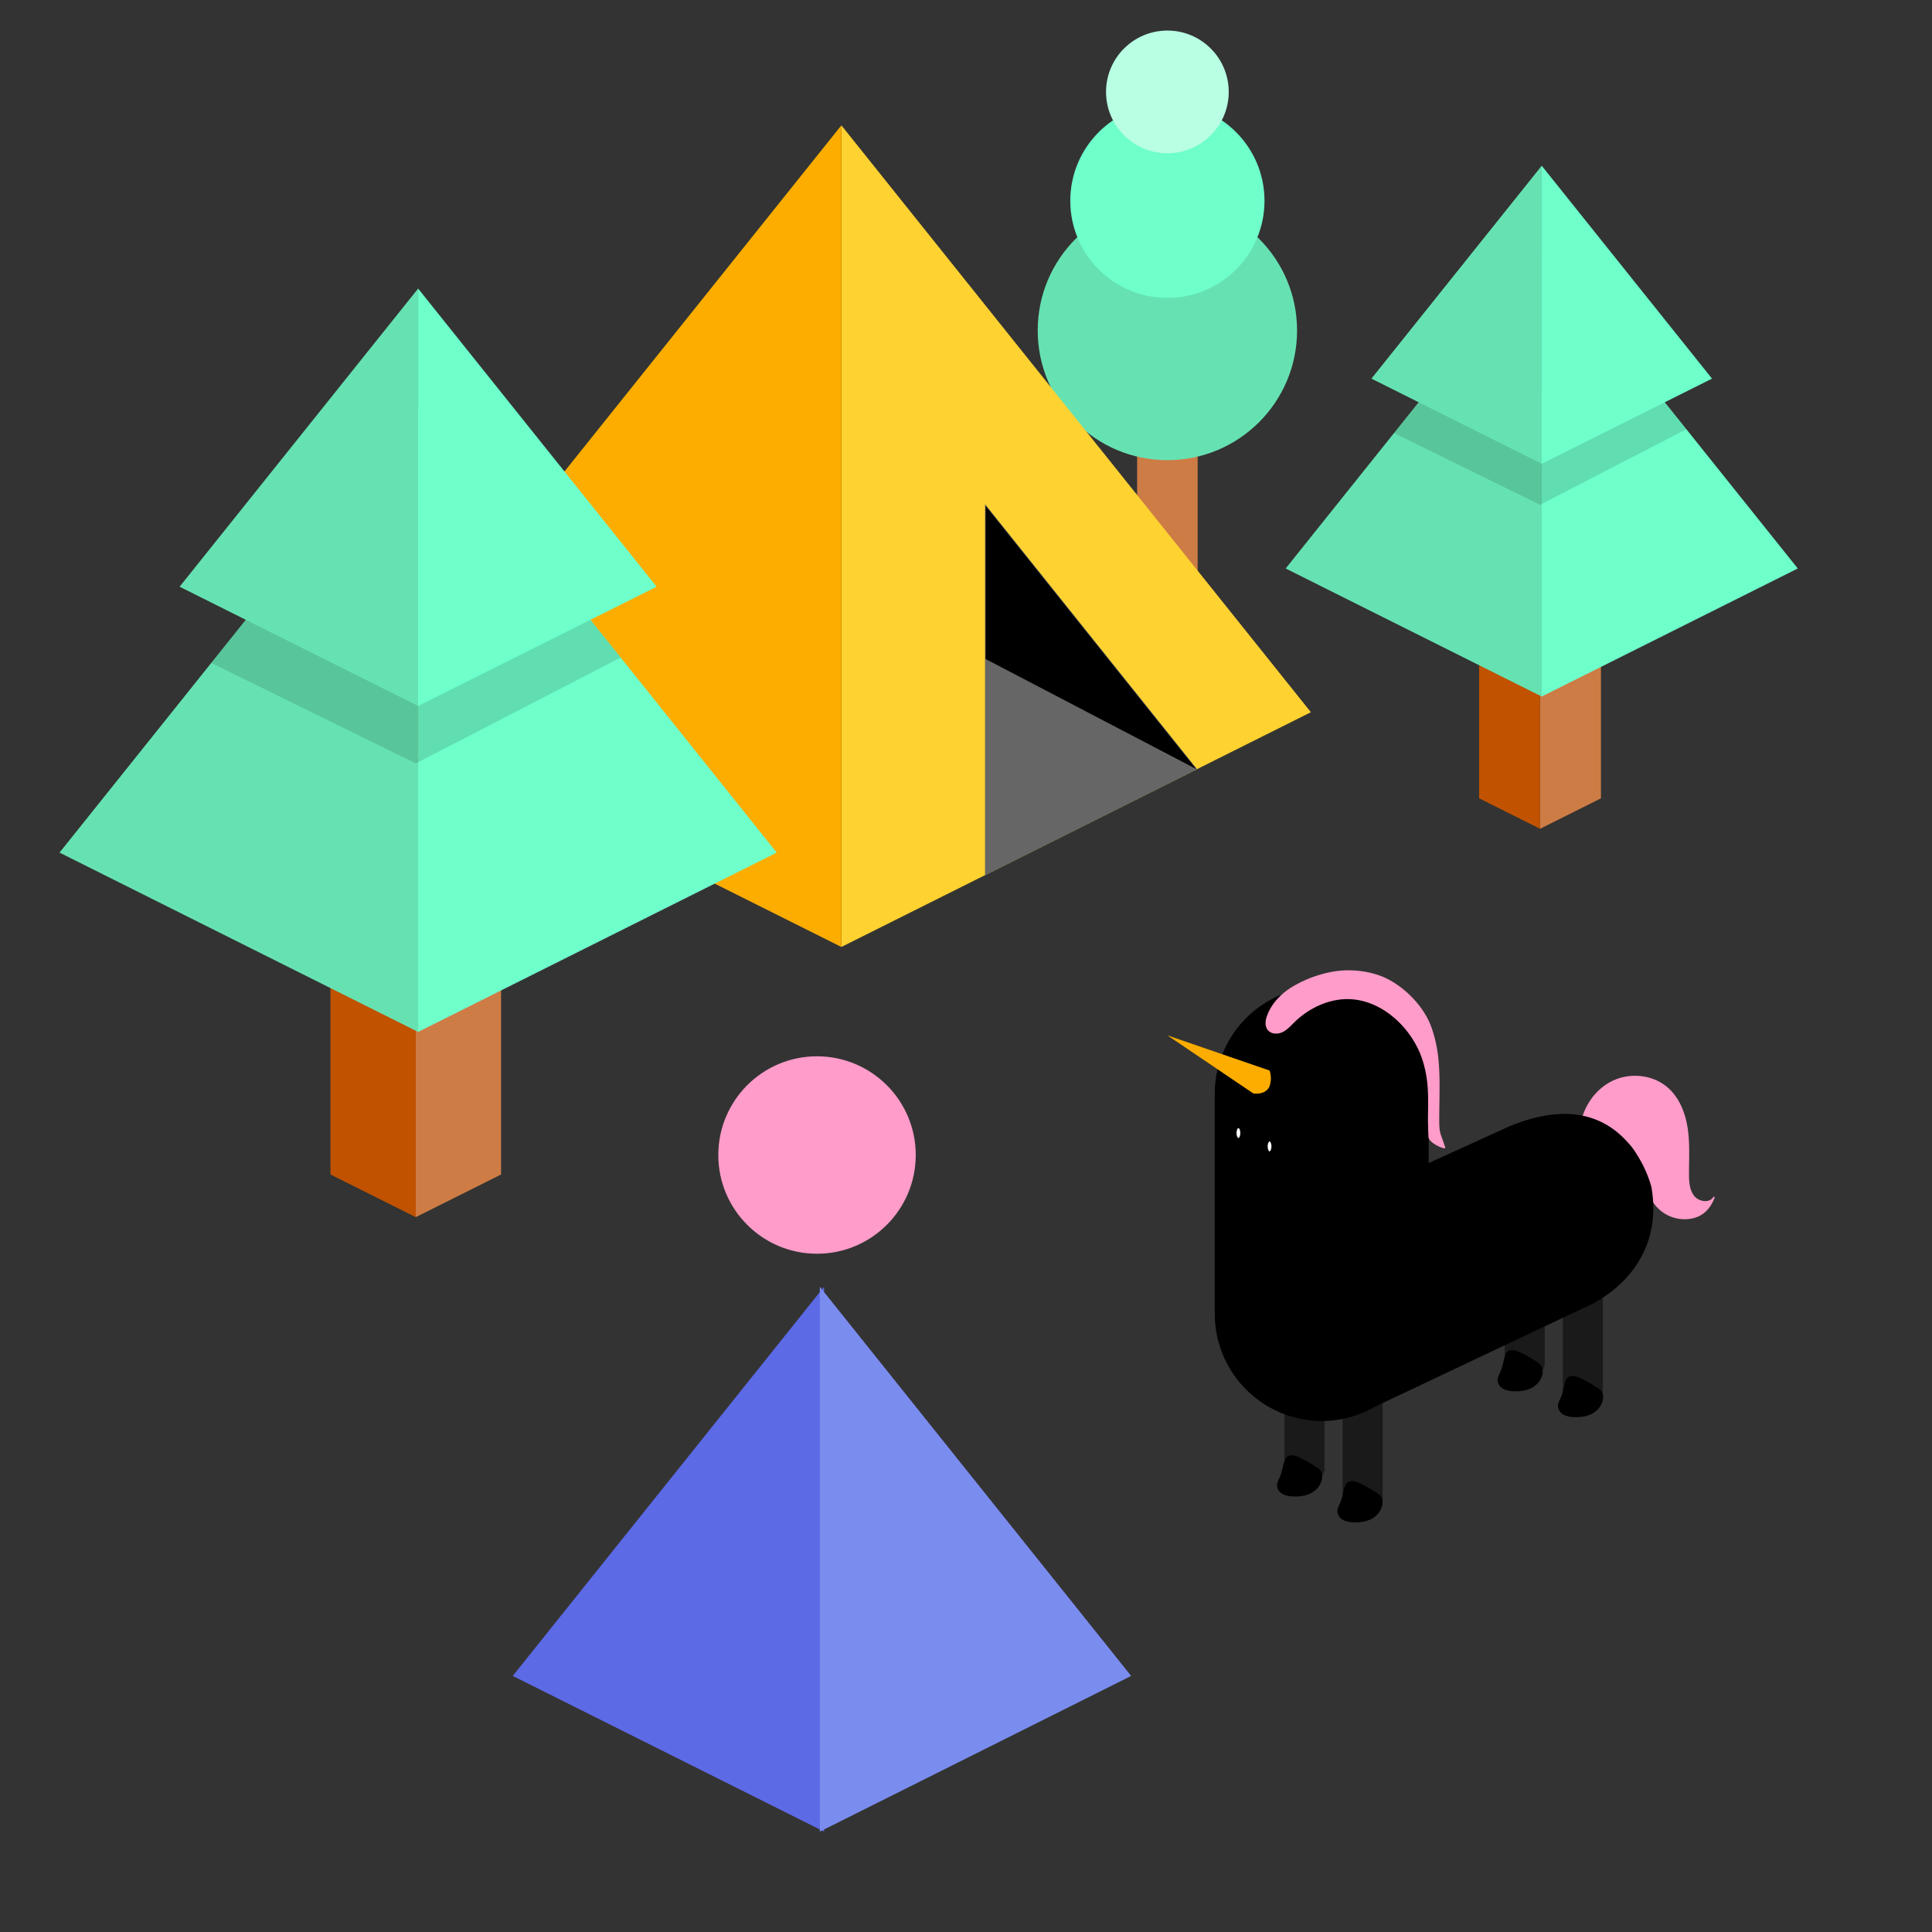 <svg xmlns="http://www.w3.org/2000/svg" viewBox="0 0 1271.3 1271.3"><rect x="0" y="0" width="1271.3" height="1271.3" fill="#333333" stroke="none"/><defs><style>.cls-1{fill:none;}.cls-2{fill:#ce7c45;}.cls-3{fill:#66e2b2;}.cls-4{fill:#6effcb;}.cls-5{fill:#b8ffe4;}.cls-6{fill:#5c6ae6;stroke:#5c6ae6;}.cls-10,.cls-14,.cls-6,.cls-7,.cls-9{stroke-miterlimit:10;}.cls-6,.cls-7{stroke-width:2.8px;}.cls-7{fill:#7b8cef;stroke:#7b8cef;}.cls-8{fill:#ff9cc9;stroke:#ff9cc9;}.cls-12,.cls-15,.cls-18,.cls-8{stroke-linecap:round;stroke-linejoin:round;}.cls-9{fill:#1a1a1a;stroke:#1a1a1a;}.cls-10{fill:#fff;}.cls-10,.cls-12{stroke:#000;}.cls-11{fill:#fdad00;}.cls-12{stroke-width:1.35px;}.cls-13{fill:#fdd231;}.cls-14{fill:#666;stroke:#666;stroke-width:0.74px;}.cls-15,.cls-18{fill:#f2f2f2;stroke:#f2f2f2;}.cls-15{stroke-width:0.78px;}.cls-16{fill:#c05200;}.cls-17{opacity:0.13;}.cls-18{stroke-width:0.56px;}</style></defs><title>image_engage_ethique_2</title><g id="Calque_2" data-name="Calque 2"><g id="Calque_1-2" data-name="Calque 1"><rect class="cls-1" width="1271.3" height="1271.3" rx="100" ry="100"/><path class="cls-2" d="M748.26,382.77c0,6.27,8.91,11.36,19.91,11.36s19.91-5.09,19.91-11.36V276H748.26Z"/><ellipse class="cls-2" cx="768.17" cy="276.01" rx="19.91" ry="11.37"/><circle class="cls-3" cx="768.17" cy="217.46" r="85.33"/><circle class="cls-4" cx="768.17" cy="132.13" r="63.9"/><circle class="cls-5" cx="768.17" cy="60.48" r="40.37"/><polygon class="cls-6" points="540.86 1202.96 540.86 850.72 339.58 1102.32 540.86 1202.96"/><polygon class="cls-7" points="742.15 1102.32 540.86 850.72 540.86 1202.96 742.15 1102.32"/><path class="cls-8" d="M1040.14,742.63c1.34-12.83,9.16-25,20.72-30.76s26.54-4.33,36.26,4.16c7.55,6.59,11.43,16.55,12.92,26.47s.84,20,.86,30c0,5.19.34,10.79,3.6,14.82s10.53,5.06,13.3.68c-3.13,7.68-7.85,12.4-16.07,13.58a24.39,24.39,0,0,1-22.1-8.77c-7.85-9.85-6.91-24.24-13.25-35.13a30,30,0,0,0-28.21-14.45"/><rect class="cls-9" x="883.99" y="912.9" width="25.32" height="80.26" rx="5.87" ry="5.87"/><rect class="cls-9" x="845.74" y="892.43" width="25.32" height="80.26" rx="5.87" ry="5.87"/><rect class="cls-9" x="1028.88" y="843.67" width="25.32" height="80.26" rx="5.87" ry="5.87"/><rect class="cls-9" x="990.62" y="823.2" width="25.32" height="80.26" rx="5.87" ry="5.87"/><path d="M1086.72,781.37s-16.92-73.6-95.7-39.25l-50.91,23.21V719.6a70.59,70.59,0,0,0-70.38-70.39h0a70.6,70.6,0,0,0-70.39,70.39V864.67a70.6,70.6,0,0,0,70.39,70.39h0a69.7,69.7,0,0,0,35-9.42l138.42-65.49S1096.41,839.41,1086.72,781.37Z"/><ellipse class="cls-10" cx="835.4" cy="754.38" rx="1.76" ry="3.75"/><ellipse class="cls-10" cx="814.91" cy="745.55" rx="1.76" ry="3.75"/><path class="cls-11" d="M835.4,704.44l-67.23-23.16,56.56,38.24s7.61,1.31,10.49-4.32A15.6,15.6,0,0,0,835.4,704.44Z"/><path class="cls-12" d="M882.36,989.45c-.74,1.64-1.71,3.28-1.67,5.09a6.19,6.19,0,0,0,3.36,5,14.15,14.15,0,0,0,6.09,1.47c4.34.25,8.86-.26,12.6-2.45s6.57-6.32,6.29-10.65a5.94,5.94,0,0,0-.46-2,7.84,7.84,0,0,0-3-3c-2.75-1.79-5.58-3.44-8.47-5C883.11,970.46,886.49,980.22,882.36,989.45Z"/><path class="cls-12" d="M842.65,972.46c-.73,1.64-1.7,3.28-1.67,5.08a6.22,6.22,0,0,0,3.36,5,14.15,14.15,0,0,0,6.09,1.47c4.34.25,8.86-.26,12.61-2.45s6.56-6.32,6.28-10.65a5.72,5.72,0,0,0-.46-2,7.77,7.77,0,0,0-3-2.95c-2.75-1.79-5.58-3.44-8.47-5C843.41,953.47,846.78,963.22,842.65,972.46Z"/><path class="cls-12" d="M1027.51,920.22c-.74,1.64-1.71,3.28-1.67,5.09a6.19,6.19,0,0,0,3.36,5,14.15,14.15,0,0,0,6.09,1.47c4.33.25,8.85-.26,12.6-2.45s6.57-6.32,6.29-10.65a5.73,5.73,0,0,0-.47-2,7.78,7.78,0,0,0-3-2.95c-2.74-1.79-5.58-3.44-8.46-5C1028.26,901.23,1031.64,911,1027.51,920.22Z"/><path class="cls-12" d="M987.8,903.23c-.74,1.64-1.71,3.28-1.67,5.08a6.19,6.19,0,0,0,3.36,5,14.15,14.15,0,0,0,6.09,1.47c4.34.25,8.85-.26,12.6-2.45s6.57-6.32,6.29-10.65a5.73,5.73,0,0,0-.47-2,7.71,7.71,0,0,0-3-2.95c-2.74-1.8-5.57-3.44-8.46-5C988.55,884.24,991.93,894,987.8,903.23Z"/><path class="cls-8" d="M881,657.32c-11.24,1.55-21.74,7.23-29.83,15.2-2.33,2.28-4.55,4.81-7.49,6.21s-6.92,1.32-9-1.18-1.53-6.17-.41-9.18c3.12-8.37,9.88-15,17.69-19.39a79,79,0,0,1,25.56-9.18,61.68,61.68,0,0,1,29.27,2.29c14.63,4.93,29.32,19.28,34.56,33.8s5.53,28.33,5.38,43.76c-.27,29.23-.8,21.42,3.77,35.48-2.94-.43-9.87-4.08-10-7-.34-5.93-.4-11.58-.35-14.55.24-12.92.35-23.18-3.42-35.53C929.66,675,906.4,653.81,881,657.32Z"/><circle class="cls-8" cx="537.62" cy="760.03" r="64.46"/><polygon class="cls-13" points="553.65 623.13 553.65 82.48 862.6 468.66 553.65 623.13"/><polygon class="cls-14" points="648.54 575.35 648.54 332.76 787.16 506.04 648.54 575.35"/><polygon class="cls-11" points="244.71 468.66 553.65 82.48 553.65 623.13 244.71 468.66"/><polygon points="787.16 506.04 648.54 433.64 648.54 332.76 787.16 506.04"/><polygon class="cls-15" points="329.72 421.96 273.58 450.03 217.44 421.96 273.58 393.89 329.72 421.96"/><polygon class="cls-2" points="329.72 772.84 273.58 800.91 273.58 450.03 329.72 421.96 329.72 772.84"/><polygon class="cls-16" points="217.44 421.96 273.58 450.03 273.58 800.91 217.44 772.84 217.44 421.96"/><polygon class="cls-3" points="275.14 679.02 275.14 266.07 39.17 561.03 275.14 679.02"/><polygon class="cls-4" points="511.12 561.03 275.14 266.07 275.14 679.02 511.12 561.03"/><polygon class="cls-3" points="275.14 464.54 275.14 189.88 118.19 386.07 275.14 464.54"/><polygon class="cls-4" points="432.09 386.07 275.14 189.88 275.14 464.54 432.09 386.07"/><polygon class="cls-17" points="161.73 407.84 275.14 464.54 388.56 407.84 408.42 432.67 273.58 502.35 139.01 436.24 161.73 407.84"/><polygon class="cls-18" points="1053.46 274.78 1013.37 294.82 973.29 274.78 1013.37 254.73 1053.46 274.78"/><polygon class="cls-2" points="1053.46 525.32 1013.37 545.36 1013.37 294.82 1053.46 274.78 1053.46 525.32"/><polygon class="cls-16" points="973.29 274.78 1013.37 294.82 1013.37 545.36 973.29 525.32 973.29 274.78"/><polygon class="cls-3" points="1014.49 458.33 1014.49 163.47 846 374.08 1014.49 458.33"/><polygon class="cls-4" points="1182.98 374.08 1014.49 163.47 1014.49 458.33 1182.98 374.08"/><polygon class="cls-3" points="1014.49 305.18 1014.49 109.07 902.42 249.15 1014.49 305.18"/><polygon class="cls-4" points="1126.55 249.15 1014.49 109.07 1014.49 305.18 1126.55 249.15"/><polygon class="cls-17" points="933.51 264.69 1014.49 305.18 1095.47 264.69 1109.65 282.43 1013.37 332.18 917.28 284.97 933.51 264.69"/></g></g></svg>